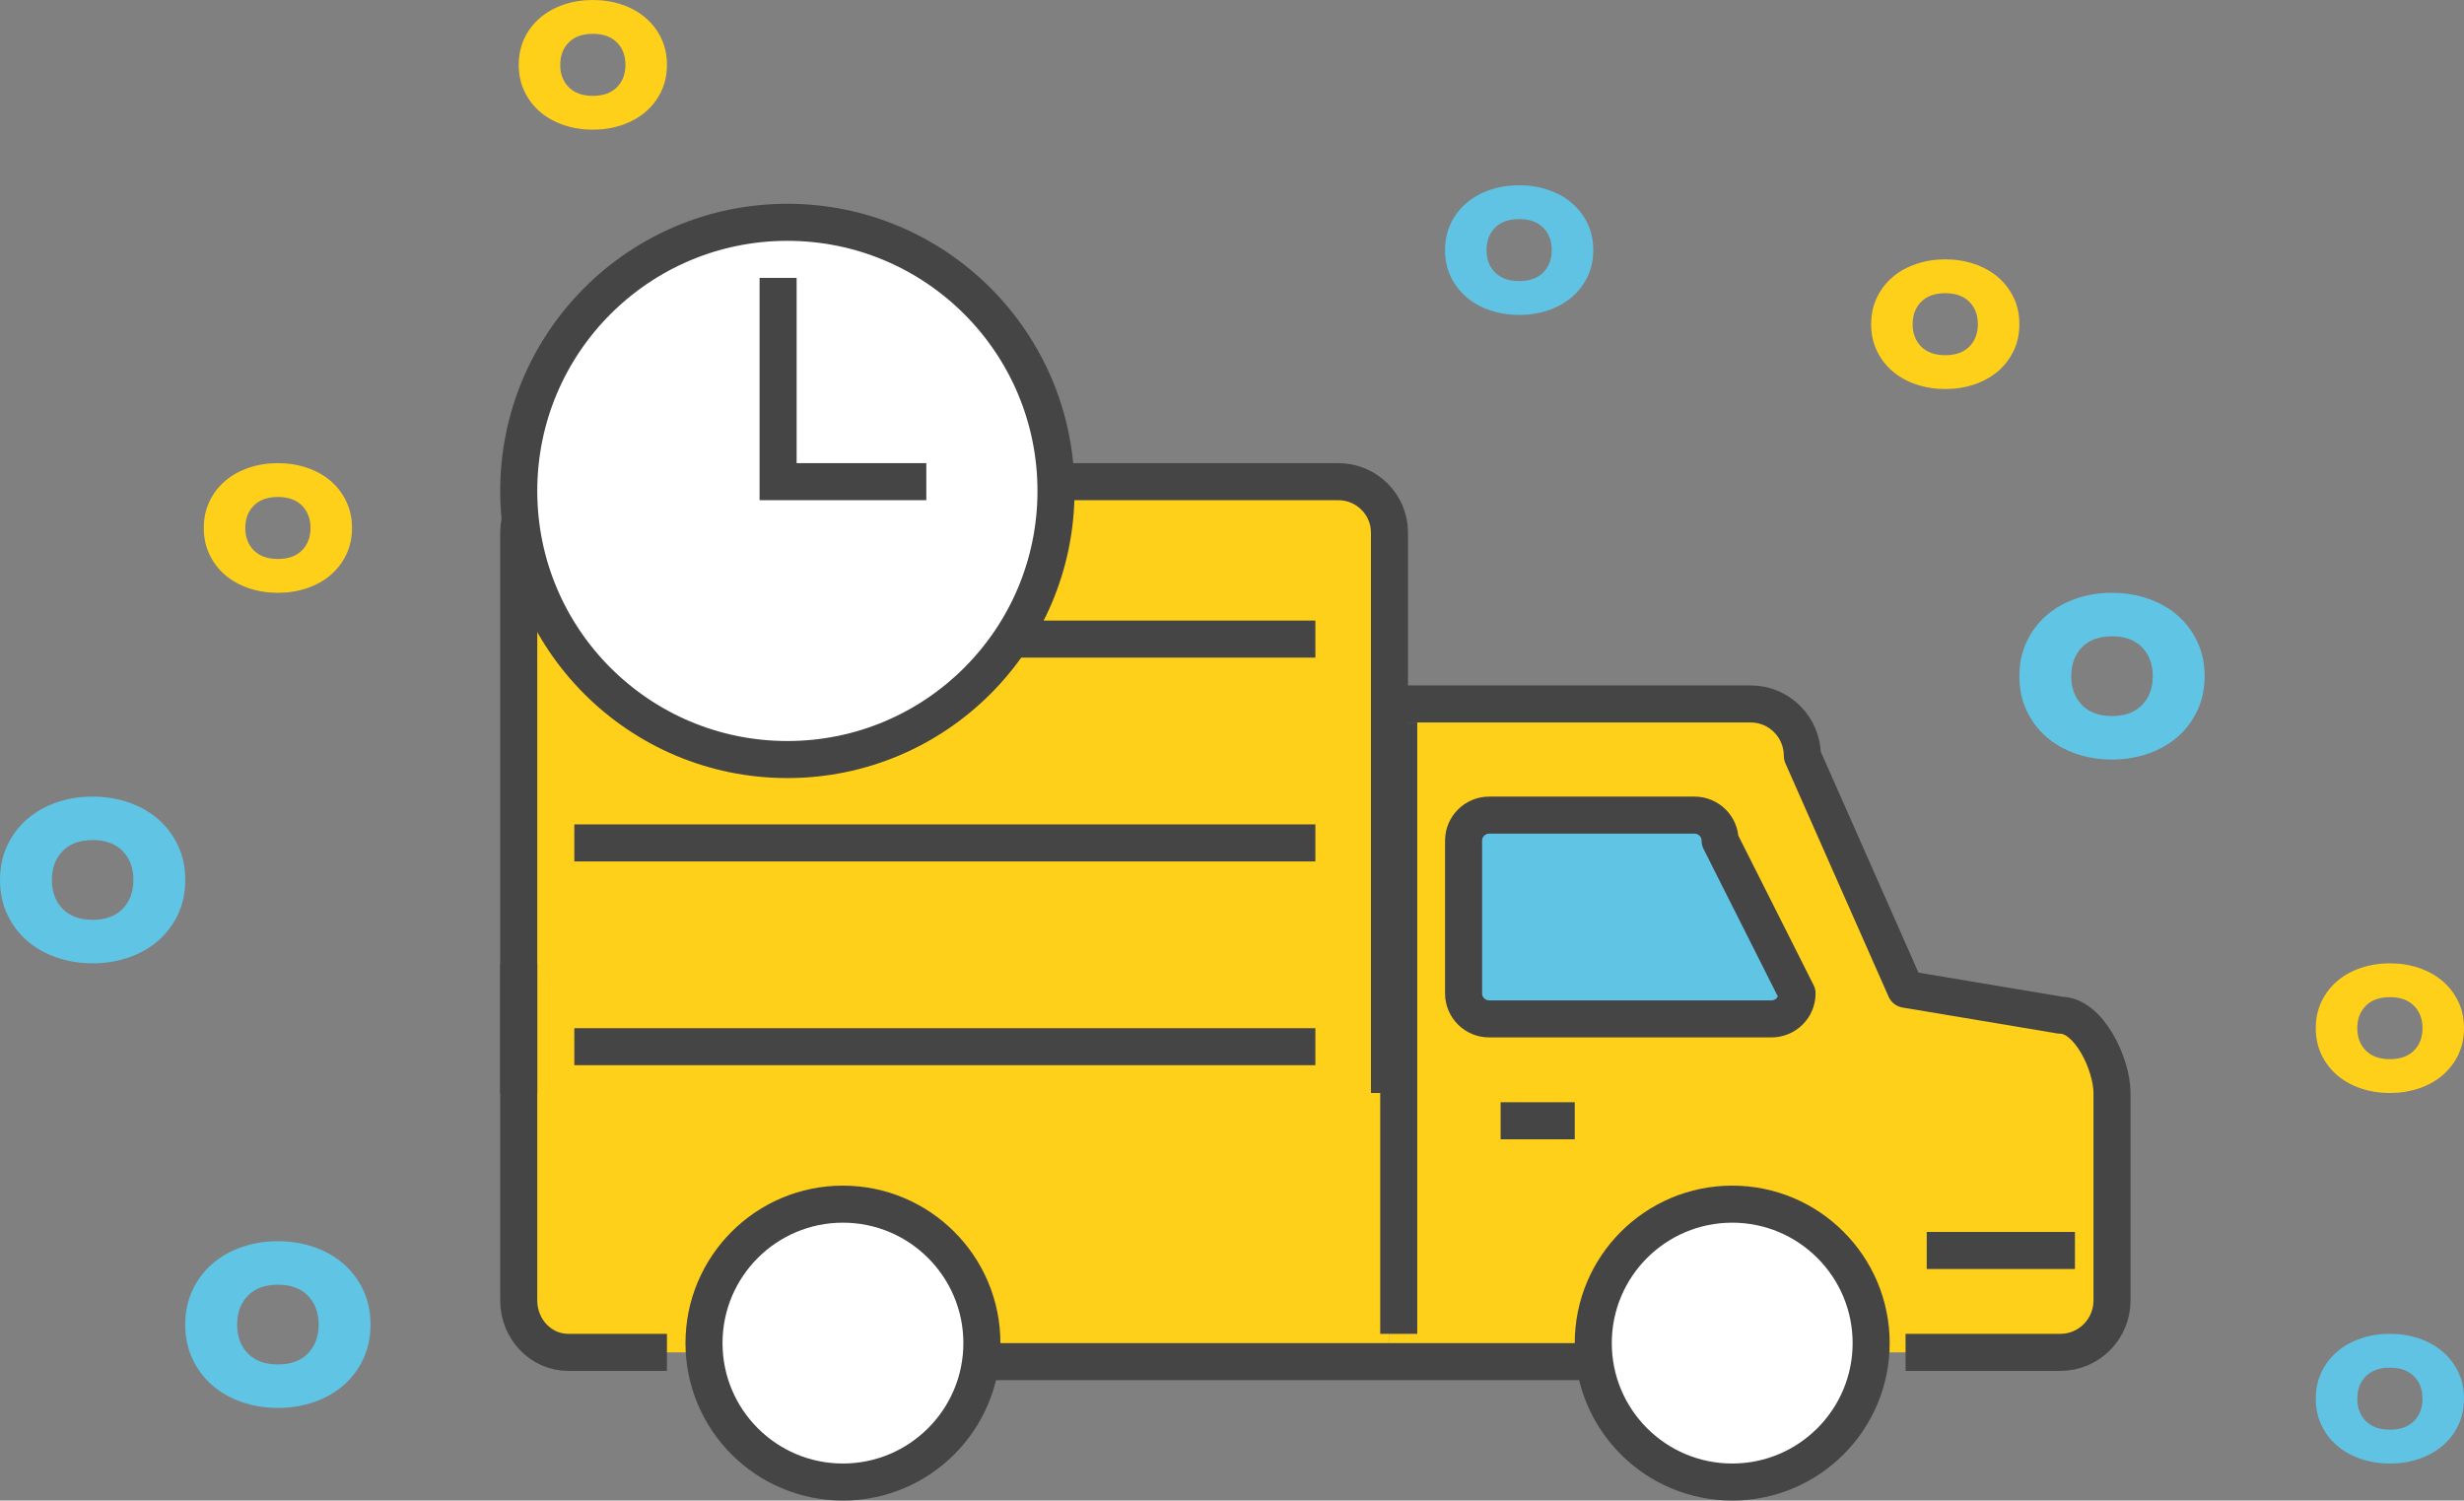 <?xml version="1.0" encoding="UTF-8"?>
<svg width="133px" height="81px" viewBox="0 0 133 81" version="1.1" xmlns="http://www.w3.org/2000/svg" xmlns:xlink="http://www.w3.org/1999/xlink">
    <rect x="0" y="0" width="133" height="81" fill="#808080" stroke="none"/>
    <title>7D28ECE9-58DC-41AC-889F-F62F1789DD75</title>
    <g id="Page-1" stroke="none" stroke-width="1" fill="none" fill-rule="evenodd">
        <g id="Artboard" transform="translate(-274, -3764)">
            <g id="ico-Delivery" transform="translate(274, 3764)">
                <path d="M111.8,36.5 C111.8,37.141 111.992,37.66 112.378,38.057 C112.763,38.453 113.304,38.652 113.999,38.652 C114.696,38.652 115.237,38.453 115.622,38.057 C116.008,37.66 116.2,37.141 116.2,36.5 C116.2,35.859 116.008,35.34 115.622,34.943 C115.237,34.547 114.696,34.348 113.999,34.348 C113.304,34.348 112.763,34.547 112.378,34.943 C111.992,35.34 111.8,35.859 111.8,36.5 M109,36.5 C109,35.817 109.13,35.2 109.389,34.648 C109.648,34.094 110.003,33.62 110.453,33.226 C110.904,32.832 111.435,32.53 112.046,32.318 C112.657,32.106 113.307,32 113.999,32 C114.691,32 115.342,32.106 115.953,32.318 C116.564,32.53 117.095,32.832 117.546,33.226 C117.996,33.62 118.351,34.094 118.61,34.648 C118.87,35.2 119,35.817 119,36.5 C119,37.183 118.87,37.8 118.61,38.352 C118.351,38.906 117.996,39.38 117.546,39.774 C117.095,40.168 116.564,40.47 115.953,40.682 C115.342,40.893 114.691,41 113.999,41 C113.307,41 112.657,40.893 112.046,40.682 C111.435,40.47 110.904,40.168 110.453,39.774 C110.003,39.38 109.648,38.906 109.389,38.352 C109.13,37.8 109,37.183 109,36.5" id="Fill-1-Copy-2" fill="#60C4E4"></path>
                <path d="M12.8,71.5 C12.8,72.141 12.992,72.66 13.378,73.057 C13.763,73.453 14.304,73.652 14.999,73.652 C15.696,73.652 16.237,73.453 16.622,73.057 C17.008,72.66 17.2,72.141 17.2,71.5 C17.2,70.859 17.008,70.34 16.622,69.943 C16.237,69.547 15.696,69.348 14.999,69.348 C14.304,69.348 13.763,69.547 13.378,69.943 C12.992,70.34 12.8,70.859 12.8,71.5 M10,71.5 C10,70.817 10.13,70.2 10.389,69.648 C10.648,69.094 11.003,68.62 11.453,68.226 C11.904,67.832 12.435,67.53 13.046,67.318 C13.657,67.106 14.307,67 14.999,67 C15.691,67 16.342,67.106 16.953,67.318 C17.564,67.53 18.095,67.832 18.546,68.226 C18.996,68.62 19.351,69.094 19.61,69.648 C19.87,70.2 20,70.817 20,71.5 C20,72.183 19.87,72.8 19.61,73.352 C19.351,73.906 18.996,74.38 18.546,74.774 C18.095,75.168 17.564,75.47 16.953,75.682 C16.342,75.893 15.691,76 14.999,76 C14.307,76 13.657,75.893 13.046,75.682 C12.435,75.47 11.904,75.168 11.453,74.774 C11.003,74.38 10.648,73.906 10.389,73.352 C10.13,72.8 10,72.183 10,71.5" id="Fill-1-Copy-9" fill="#60C4E4"></path>
                <path d="M2.8,47.5 C2.8,48.141 2.992,48.66 3.378,49.057 C3.763,49.453 4.304,49.652 4.999,49.652 C5.696,49.652 6.237,49.453 6.622,49.057 C7.008,48.66 7.2,48.141 7.2,47.5 C7.2,46.859 7.008,46.34 6.622,45.943 C6.237,45.547 5.696,45.348 4.999,45.348 C4.304,45.348 3.763,45.547 3.378,45.943 C2.992,46.34 2.8,46.859 2.8,47.5 M0,47.5 C0,46.817 0.13,46.2 0.389,45.648 C0.648,45.094 1.003,44.62 1.453,44.226 C1.904,43.832 2.435,43.53 3.046,43.318 C3.657,43.106 4.307,43 4.999,43 C5.691,43 6.342,43.106 6.953,43.318 C7.564,43.53 8.095,43.832 8.546,44.226 C8.996,44.62 9.351,45.094 9.61,45.648 C9.87,46.2 10,46.817 10,47.5 C10,48.183 9.87,48.8 9.61,49.352 C9.351,49.906 8.996,50.38 8.546,50.774 C8.095,51.168 7.564,51.47 6.953,51.682 C6.342,51.893 5.691,52 4.999,52 C4.307,52 3.657,51.893 3.046,51.682 C2.435,51.47 1.904,51.168 1.453,50.774 C1.003,50.38 0.648,49.906 0.389,49.352 C0.13,48.8 0,48.183 0,47.5" id="Fill-1-Copy-8" fill="#60C4E4"></path>
                <path d="M30.24,3.5 C30.24,3.999 30.394,4.403 30.702,4.711 C31.01,5.019 31.443,5.174 32,5.174 C32.557,5.174 32.99,5.019 33.298,4.711 C33.606,4.403 33.76,3.999 33.76,3.5 C33.76,3.001 33.606,2.597 33.298,2.289 C32.99,1.981 32.557,1.826 32,1.826 C31.443,1.826 31.01,1.981 30.702,2.289 C30.394,2.597 30.24,3.001 30.24,3.5 M28,3.5 C28,2.969 28.104,2.489 28.311,2.059 C28.518,1.629 28.802,1.26 29.162,0.954 C29.523,0.647 29.948,0.412 30.437,0.247 C30.925,0.082 31.446,0 31.999,0 C32.553,0 33.074,0.082 33.563,0.247 C34.051,0.412 34.476,0.647 34.837,0.954 C35.197,1.26 35.481,1.629 35.688,2.059 C35.896,2.489 36,2.969 36,3.5 C36,4.031 35.896,4.511 35.688,4.941 C35.481,5.371 35.197,5.74 34.837,6.046 C34.476,6.353 34.051,6.588 33.563,6.753 C33.074,6.917 32.553,7 31.999,7 C31.446,7 30.925,6.917 30.437,6.753 C29.948,6.588 29.523,6.353 29.162,6.046 C28.802,5.74 28.518,5.371 28.311,4.941 C28.104,4.511 28,4.031 28,3.5" id="Fill-1-Copy-3" fill="#FFD01A"></path>
                <path d="M127.24,55.5 C127.24,55.999 127.394,56.403 127.702,56.711 C128.01,57.019 128.443,57.174 129,57.174 C129.557,57.174 129.99,57.019 130.298,56.711 C130.606,56.403 130.76,55.999 130.76,55.5 C130.76,55.001 130.606,54.597 130.298,54.289 C129.99,53.981 129.557,53.826 129,53.826 C128.443,53.826 128.01,53.981 127.702,54.289 C127.394,54.597 127.24,55.001 127.24,55.5 M125,55.5 C125,54.969 125.104,54.489 125.311,54.059 C125.518,53.629 125.802,53.26 126.162,52.954 C126.523,52.647 126.948,52.412 127.437,52.247 C127.925,52.082 128.446,52 128.999,52 C129.553,52 130.074,52.082 130.563,52.247 C131.051,52.412 131.476,52.647 131.837,52.954 C132.197,53.26 132.481,53.629 132.688,54.059 C132.896,54.489 133,54.969 133,55.5 C133,56.031 132.896,56.511 132.688,56.941 C132.481,57.371 132.197,57.74 131.837,58.046 C131.476,58.353 131.051,58.588 130.563,58.753 C130.074,58.917 129.553,59 128.999,59 C128.446,59 127.925,58.917 127.437,58.753 C126.948,58.588 126.523,58.353 126.162,58.046 C125.802,57.74 125.518,57.371 125.311,56.941 C125.104,56.511 125,56.031 125,55.5" id="Fill-1-Copy-11" fill="#FFD01A"></path>
                <path d="M13.24,28.5 C13.24,28.999 13.394,29.403 13.702,29.711 C14.01,30.019 14.443,30.174 15,30.174 C15.557,30.174 15.99,30.019 16.298,29.711 C16.606,29.403 16.76,28.999 16.76,28.5 C16.76,28.001 16.606,27.597 16.298,27.289 C15.99,26.981 15.557,26.826 15,26.826 C14.443,26.826 14.01,26.981 13.702,27.289 C13.394,27.597 13.24,28.001 13.24,28.5 M11,28.5 C11,27.969 11.104,27.489 11.311,27.059 C11.518,26.629 11.802,26.26 12.162,25.954 C12.523,25.647 12.948,25.412 13.437,25.247 C13.925,25.082 14.446,25 14.999,25 C15.553,25 16.074,25.082 16.563,25.247 C17.051,25.412 17.476,25.647 17.837,25.954 C18.197,26.26 18.481,26.629 18.688,27.059 C18.896,27.489 19,27.969 19,28.5 C19,29.031 18.896,29.511 18.688,29.941 C18.481,30.371 18.197,30.74 17.837,31.046 C17.476,31.353 17.051,31.588 16.563,31.753 C16.074,31.917 15.553,32 14.999,32 C14.446,32 13.925,31.917 13.437,31.753 C12.948,31.588 12.523,31.353 12.162,31.046 C11.802,30.74 11.518,30.371 11.311,29.941 C11.104,29.511 11,29.031 11,28.5" id="Fill-1-Copy-10" fill="#FFD01A"></path>
                <path d="M103.24,17.5 C103.24,17.999 103.394,18.403 103.702,18.711 C104.01,19.019 104.443,19.174 105,19.174 C105.557,19.174 105.99,19.019 106.298,18.711 C106.606,18.403 106.76,17.999 106.76,17.5 C106.76,17.001 106.606,16.597 106.298,16.289 C105.99,15.981 105.557,15.826 105,15.826 C104.443,15.826 104.01,15.981 103.702,16.289 C103.394,16.597 103.24,17.001 103.24,17.5 M101,17.5 C101,16.969 101.104,16.489 101.311,16.059 C101.518,15.629 101.802,15.26 102.162,14.954 C102.523,14.647 102.948,14.412 103.437,14.247 C103.925,14.082 104.446,14 104.999,14 C105.553,14 106.074,14.082 106.563,14.247 C107.051,14.412 107.476,14.647 107.837,14.954 C108.197,15.26 108.481,15.629 108.688,16.059 C108.896,16.489 109,16.969 109,17.5 C109,18.031 108.896,18.511 108.688,18.941 C108.481,19.371 108.197,19.74 107.837,20.046 C107.476,20.353 107.051,20.588 106.563,20.753 C106.074,20.917 105.553,21 104.999,21 C104.446,21 103.925,20.917 103.437,20.753 C102.948,20.588 102.523,20.353 102.162,20.046 C101.802,19.74 101.518,19.371 101.311,18.941 C101.104,18.511 101,18.031 101,17.5" id="Fill-1-Copy-7" fill="#FFD01A"></path>
                <path d="M80.24,13.5 C80.24,13.999 80.394,14.403 80.702,14.711 C81.01,15.019 81.443,15.174 82,15.174 C82.557,15.174 82.99,15.019 83.298,14.711 C83.606,14.403 83.76,13.999 83.76,13.5 C83.76,13.001 83.606,12.597 83.298,12.289 C82.99,11.981 82.557,11.826 82,11.826 C81.443,11.826 81.01,11.981 80.702,12.289 C80.394,12.597 80.24,13.001 80.24,13.5 M78,13.5 C78,12.969 78.104,12.489 78.311,12.059 C78.518,11.629 78.802,11.26 79.162,10.954 C79.523,10.647 79.948,10.412 80.437,10.247 C80.925,10.082 81.446,10 81.999,10 C82.553,10 83.074,10.082 83.563,10.247 C84.051,10.412 84.476,10.647 84.837,10.954 C85.197,11.26 85.481,11.629 85.688,12.059 C85.896,12.489 86,12.969 86,13.5 C86,14.031 85.896,14.511 85.688,14.941 C85.481,15.371 85.197,15.74 84.837,16.046 C84.476,16.353 84.051,16.588 83.563,16.753 C83.074,16.917 82.553,17 81.999,17 C81.446,17 80.925,16.917 80.437,16.753 C79.948,16.588 79.523,16.353 79.162,16.046 C78.802,15.74 78.518,15.371 78.311,14.941 C78.104,14.511 78,14.031 78,13.5" id="Fill-1-Copy-4" fill="#60C3E4"></path>
                <path d="M127.24,75.5 C127.24,75.999 127.394,76.403 127.702,76.711 C128.01,77.019 128.443,77.174 129,77.174 C129.557,77.174 129.99,77.019 130.298,76.711 C130.606,76.403 130.76,75.999 130.76,75.5 C130.76,75.001 130.606,74.597 130.298,74.289 C129.99,73.981 129.557,73.826 129,73.826 C128.443,73.826 128.01,73.981 127.702,74.289 C127.394,74.597 127.24,75.001 127.24,75.5 M125,75.5 C125,74.969 125.104,74.489 125.311,74.059 C125.518,73.629 125.802,73.26 126.162,72.954 C126.523,72.647 126.948,72.412 127.437,72.247 C127.925,72.082 128.446,72 128.999,72 C129.553,72 130.074,72.082 130.563,72.247 C131.051,72.412 131.476,72.647 131.837,72.954 C132.197,73.26 132.481,73.629 132.688,74.059 C132.896,74.489 133,74.969 133,75.5 C133,76.031 132.896,76.511 132.688,76.941 C132.481,77.371 132.197,77.74 131.837,78.046 C131.476,78.353 131.051,78.588 130.563,78.753 C130.074,78.917 129.553,79 128.999,79 C128.446,79 127.925,78.917 127.437,78.753 C126.948,78.588 126.523,78.353 126.162,78.046 C125.802,77.74 125.518,77.371 125.311,76.941 C125.104,76.511 125,76.031 125,75.5" id="Fill-1-Copy-12" fill="#60C3E4"></path>
                <g id="Group-43" transform="translate(28, 12)">
                    <path d="M17.498,68 C13.364,68 10,64.636 10,60.5 C10,56.364 13.364,53 17.498,53 C21.633,53 25,56.364 25,60.5 C25,64.636 21.633,68 17.498,68" id="Fill-1" fill="#FFFFFF"></path>
                    <path d="M24.978,61 L24.849,59.61 C24.496,55.737 21.169,52.706 17.28,52.706 C13.393,52.706 10.067,55.737 9.714,59.61 L9.586,61 L2.768,61 C1.242,61 0,59.761 0,58.235 L0,16.764 C0,15.24 1.242,14 2.768,14 L44.236,14 C45.76,14 47,15.24 47,16.764 L47,23.152 L46.985,23.266 C46.963,23.401 46.938,23.535 46.938,23.676 L46.938,27.675 L47,29.206 L47,61 L24.978,61 Z" id="Fill-3" fill="#FFD01A"></path>
                    <path d="M65.501,68 C61.364,68 58,64.636 58,60.5 C58,56.364 61.364,53 65.501,53 C69.635,53 73,56.364 73,60.5 C73,64.636 69.635,68 65.501,68" id="Fill-5" fill="#FFFFFF"></path>
                    <path d="M73.559,61 L73.429,59.592 C73.074,55.67 69.724,52.601 65.806,52.601 C61.886,52.601 58.535,55.67 58.179,59.592 L58.049,61 L47,61 L47,26 L66.503,26 C68.038,26 69.287,27.258 69.287,28.801 L74.857,41.399 L83.216,42.801 L83.44,42.801 L83.62,42.861 C85.001,43.274 86,45.622 86,46.999 L86,55.4 L77.793,55.4 L86,55.4 L86,58.199 C86,59.745 84.752,61 83.216,61 L73.559,61 Z" id="Fill-7" fill="#FFD01A"></path>
                    <path d="M47,26 L66.503,26 C68.041,26 69.287,27.256 69.287,28.801 L74.857,41.399 L83.216,42.8 C84.755,42.8 86,45.455 86,46.999 L86,58.199 C86,59.745 84.755,61 83.216,61 L74.857,61" id="Stroke-9" stroke="#454545" stroke-width="2" stroke-linejoin="round"></path>
                    <path d="M8,61 L2.669,61 C1.196,61 0,59.747 0,58.199 L0,40" id="Stroke-11" stroke="#454545" stroke-width="2" stroke-linejoin="round"></path>
                    <line x1="58" y1="61.5" x2="25" y2="61.5" id="Stroke-13" stroke="#454545" stroke-width="2" stroke-linejoin="round"></line>
                    <path d="M17.498,53 C13.356,53 10,56.36 10,60.5 C10,64.64 13.356,68 17.498,68 C21.636,68 25,64.64 25,60.5 C25,56.36 21.636,53 17.498,53 Z" id="Stroke-15" stroke="#454545" stroke-width="2" stroke-linejoin="round"></path>
                    <path d="M65.501,53 C61.358,53 58,56.36 58,60.5 C58,64.64 61.358,68 65.501,68 C69.641,68 73,64.64 73,60.5 C73,56.36 69.641,53 65.501,53 Z" id="Stroke-17" stroke="#454545" stroke-width="2" stroke-linejoin="round"></path>
                    <line x1="84" y1="55.5" x2="76" y2="55.5" id="Stroke-19" stroke="#454545" stroke-width="2" stroke-linejoin="round"></line>
                    <line x1="47.5" y1="27" x2="47.5" y2="60" id="Stroke-21" stroke="#454545" stroke-width="2" stroke-linejoin="round"></line>
                    <line x1="57" y1="48.5" x2="53" y2="48.5" id="Stroke-23" stroke="#454545" stroke-width="2" stroke-linejoin="round"></line>
                    <path d="M47,47 L47,16.749 C47,15.232 45.763,14 44.236,14 L2.767,14 C1.24,14 0,15.232 0,16.749 L0,47" id="Stroke-25" stroke="#454545" stroke-width="2" stroke-linejoin="round"></path>
                    <line x1="43" y1="22.5" x2="3" y2="22.5" id="Stroke-27" stroke="#454545" stroke-width="2" stroke-linejoin="round"></line>
                    <line x1="43" y1="33.5" x2="3" y2="33.5" id="Stroke-29" stroke="#454545" stroke-width="2" stroke-linejoin="round"></line>
                    <line x1="43" y1="44.5" x2="3" y2="44.5" id="Stroke-31" stroke="#454545" stroke-width="2" stroke-linejoin="round"></line>
                    <path d="M51,41.625 C51,42.387 51.621,43 52.382,43 L67.616,43 C68.381,43 69,42.387 69,41.625 L64.846,33.375 C64.846,32.616 64.226,32 63.461,32 L52.382,32 C51.621,32 51,32.616 51,33.375 L51,41.625 Z" id="Fill-33" fill="#60C4E4"></path>
                    <path d="M51,41.625 C51,42.387 51.621,43 52.382,43 L67.616,43 C68.381,43 69,42.387 69,41.625 L64.846,33.375 C64.846,32.616 64.226,32 63.461,32 L52.382,32 C51.621,32 51,32.616 51,33.375 L51,41.625 Z" id="Stroke-35" stroke="#454545" stroke-width="2" stroke-linejoin="round"></path>
                    <path d="M14.499,0 C22.508,0 29,6.493 29,14.501 C29,22.509 22.508,29 14.499,29 C6.491,29 0,22.509 0,14.501 C0,6.493 6.491,0 14.499,0" id="Fill-37" fill="#FFFFFF"></path>
                    <path d="M14.499,0 C22.508,0 29,6.493 29,14.501 C29,22.509 22.508,29 14.499,29 C6.491,29 0,22.509 0,14.501 C0,6.493 6.491,0 14.499,0 Z" id="Stroke-39" stroke="#454545" stroke-width="2"></path>
                    <polyline id="Stroke-41" stroke="#454545" stroke-width="2" points="14 3 14 14 22 14"></polyline>
                </g>
            </g>
        </g>
    </g>
</svg>